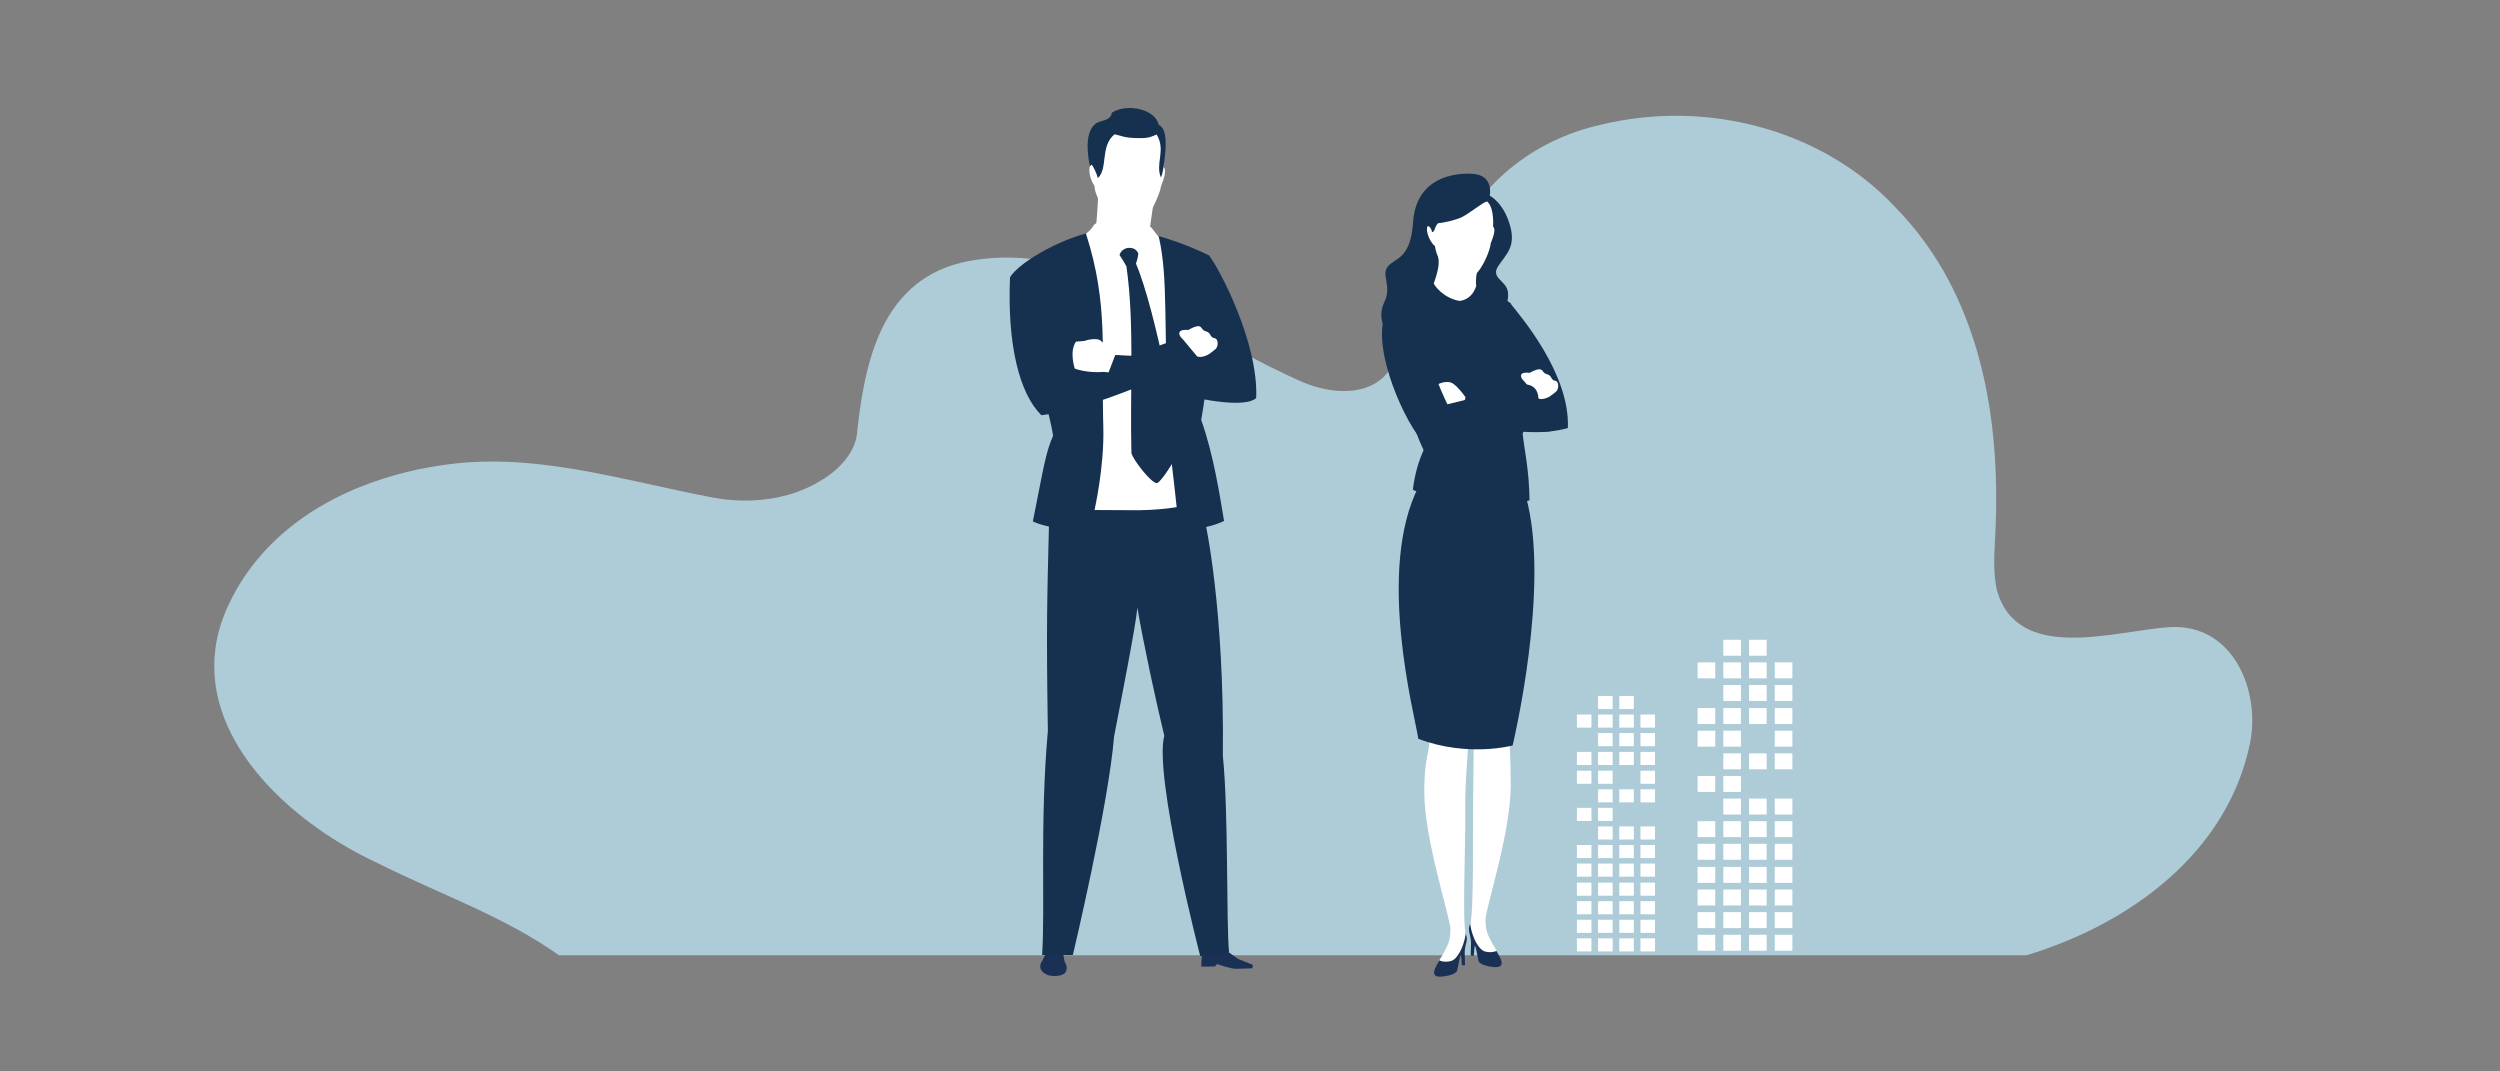 <?xml version="1.0" encoding="utf-8"?>
<!-- Generator: Adobe Illustrator 26.2.1, SVG Export Plug-In . SVG Version: 6.00 Build 0)  -->
<svg version="1.1" id="Layer_1" xmlns="http://www.w3.org/2000/svg" xmlns:xlink="http://www.w3.org/1999/xlink" x="0px" y="0px"
	 viewBox="0 0 1050 450" style="enable-background:new 0 0 1050 450;" xml:space="preserve">
<rect x="0" y="0" width="1050" height="450" fill="#808080" stroke="none"/>
<style type="text/css">
	.st0{fill:#AECCD7;}
	.st1{fill:#FFFFFF;}
	.st2{fill:#1A3155;}
	.st3{fill:#16314F;}
</style>
<path class="st0" d="M234.9,401.3c-23-16.4-51.1-26.1-76.3-38.8c-5.2-2.4-10.5-5.2-15.6-8.3c-35.9-21.7-66.7-59.5-46.7-100.8
	c13.4-28.1,39.9-45.6,69.8-53.9c6-1.7,12.1-3,18.2-3.9c38.8-6.3,75.8,5.9,115.2,13.4c10.7,2,21.6,1.6,31.3-1.1
	c4.9-1.4,9.4-3.3,13.5-5.8c7.8-4.4,14.7-11.8,15.6-19.7c3.2-30.1,10.1-65.8,47.1-72.8c48.5-8.7,86.5,24.4,125.3,43.9
	c5,2.5,10,4.9,15.1,7.1c11.4,4.8,27,6.1,35.2-3.9c9.6-12.2,15.2-25.9,21-39.5c1.9-4.5,3.9-9,6-13.4c11-25.7,33.4-44.8,62.7-51.4
	c44.8-10.9,93.3,2.2,123.5,34.4c4.5,4.6,8.7,9.5,12.4,14.6c3.8,5.2,7.2,10.6,10.1,16.1c17.7,33.4,21.7,72.1,19.6,109.4
	c-0.4,6.8-0.7,14.2,0.8,21c8.8,30.7,48.6,17.2,72.4,15.5c27-1.7,38.4,27,33.9,48.8c-9.5,45.9-50.1,75.7-93.8,89H234.9z"/>
<g>
	<g>
		<rect x="671.2" y="292.3" class="st1" width="6.1" height="5.5"/>
		<rect x="680.1" y="292.3" class="st1" width="6.1" height="5.5"/>
		<rect x="662.3" y="300.1" class="st1" width="6.1" height="5.5"/>
		<rect x="671.2" y="300.1" class="st1" width="6.1" height="5.5"/>
		<rect x="680.1" y="300.1" class="st1" width="6.1" height="5.5"/>
		<rect x="689" y="300.1" class="st1" width="6.1" height="5.5"/>
		<rect x="671.2" y="307.9" class="st1" width="6.1" height="5.5"/>
		<rect x="680.1" y="307.9" class="st1" width="6.1" height="5.5"/>
		<rect x="689" y="307.9" class="st1" width="6.1" height="5.5"/>
		<rect x="662.3" y="315.8" class="st1" width="6.1" height="5.5"/>
		<rect x="671.2" y="315.8" class="st1" width="6.1" height="5.5"/>
		<rect x="680.1" y="315.8" class="st1" width="6.1" height="5.5"/>
		<rect x="689" y="315.8" class="st1" width="6.1" height="5.5"/>
		<rect x="662.3" y="323.7" class="st1" width="6.1" height="5.5"/>
		<rect x="671.2" y="323.7" class="st1" width="6.1" height="5.5"/>
		<rect x="689" y="323.7" class="st1" width="6.1" height="5.5"/>
		<rect x="671.2" y="331.5" class="st1" width="6.1" height="5.5"/>
		<rect x="680.1" y="331.5" class="st1" width="6.1" height="5.5"/>
		<rect x="689" y="331.5" class="st1" width="6.1" height="5.5"/>
		<rect x="662.3" y="339.3" class="st1" width="6.1" height="5.5"/>
		<rect x="671.2" y="339.3" class="st1" width="6.1" height="5.5"/>
		<rect x="671.2" y="347.1" class="st1" width="6.1" height="5.5"/>
		<rect x="680.1" y="347.1" class="st1" width="6.1" height="5.5"/>
		<rect x="689" y="347.1" class="st1" width="6.1" height="5.5"/>
		<rect x="662.3" y="354.9" class="st1" width="6.1" height="5.5"/>
		<rect x="671.2" y="354.9" class="st1" width="6.1" height="5.5"/>
		<rect x="680.1" y="354.9" class="st1" width="6.1" height="5.5"/>
		<rect x="689" y="354.9" class="st1" width="6.1" height="5.5"/>
		<rect x="662.3" y="362.7" class="st1" width="6.1" height="5.5"/>
		<rect x="671.2" y="362.7" class="st1" width="6.1" height="5.5"/>
		<rect x="680.1" y="362.7" class="st1" width="6.1" height="5.5"/>
		<rect x="689" y="362.7" class="st1" width="6.1" height="5.5"/>
		<rect x="662.3" y="370.7" class="st1" width="6.1" height="5.5"/>
		<rect x="671.2" y="370.7" class="st1" width="6.1" height="5.5"/>
		<rect x="680.1" y="370.7" class="st1" width="6.1" height="5.5"/>
		<rect x="689" y="370.7" class="st1" width="6.1" height="5.5"/>
		<rect x="662.3" y="378.5" class="st1" width="6.1" height="5.5"/>
		<rect x="671.2" y="378.5" class="st1" width="6.1" height="5.5"/>
		<rect x="680.1" y="378.5" class="st1" width="6.1" height="5.5"/>
		<rect x="689" y="378.5" class="st1" width="6.1" height="5.5"/>
		<rect x="662.3" y="386.3" class="st1" width="6.1" height="5.5"/>
		<rect x="671.2" y="386.3" class="st1" width="6.1" height="5.5"/>
		<rect x="680.1" y="386.3" class="st1" width="6.1" height="5.5"/>
		<rect x="689" y="386.3" class="st1" width="6.1" height="5.5"/>
		<rect x="662.3" y="394.1" class="st1" width="6.1" height="5.5"/>
		<rect x="671.2" y="394.1" class="st1" width="6.1" height="5.5"/>
		<rect x="680.1" y="394.1" class="st1" width="6.1" height="5.5"/>
		<rect x="689" y="394.1" class="st1" width="6.1" height="5.5"/>
	</g>
</g>
<g>
	<g>
		<path class="st2" d="M614,390.2c0,0,2.9,1.8,1.8,5.9c-1,3.6-0.5,4.7-0.5,9.1c-0.2,0.4-1.3,0.2-1.3,0.2s-0.2-4-0.5-4.3
			c-0.6,1.4-0.9,4.1-1.5,6.5c-0.3,1.5-4.1,2.4-6.7,2.6c-1.7,0.1-3.1-0.3-3-1.9C602.3,405.1,614,390.2,614,390.2z"/>
		<path class="st1" d="M617.1,304.1c0,0-0.3,3.4-0.4,7.5c-0.1,4.7-1.5,16.9-1.3,29.9s-1.3,44.8,0.2,50.8c-1,6.4-3.9,10.5-5.8,11.2
			c-2.1,0.7-4.4,0.4-5.3-0.2c4.3-7,4.5-8.5,4.7-12.6c0.2-4.8-11-37.7-11-58.1s4.4-16.9,0.6-28.9
			C597.3,298.7,617.1,304.1,617.1,304.1z"/>
	</g>
	<g>
		<path class="st2" d="M619,386.2c0,0-2.9,1.8-1.8,5.9c1,3.6,0.5,4.7,0.5,9.1c0.2,0.4,1.3,0.2,1.3,0.2s0.2-4,0.5-4.3
			c0.6,1.4,0.9,4.1,1.5,6.5c0.3,1.5,4.1,2.4,6.7,2.6c1.7,0.1,3.1-0.3,3-1.9C630.8,401.1,619,386.2,619,386.2z"/>
		<path class="st1" d="M619.8,299.8c0,0-1,3.2-0.9,7.4c0.1,4.7,0,15.8-0.2,28.8s0.4,46.4-1.2,52.3c1,6.4,3.9,10.5,5.8,11.2
			c2.1,0.7,4.4,0.4,5.3-0.2c-4.3-7-4.5-8.5-4.7-12.6c-0.2-4.8,10.6-36.4,10.6-56.8s-1.4-22.4-0.3-30
			C634.8,294.7,619.8,299.8,619.8,299.8z"/>
	</g>
	<path class="st3" d="M595.9,204.2c-18.1,35.2-1.7,96.1-0.2,106.1c20.7,7.9,39.6,2.8,39.6,2.8s16.2-67.3,5.5-104.8
		C617.4,204.6,608.5,202.9,595.9,204.2z"/>
	<path class="st3" d="M631.4,131.2c0,0,2.8-4.9,1.8-9.2c-1.1-4.3-7.2-5.4-3.9-10.3c3.3-5,7.6-8.1,4.8-17.4
		c-2.8-9.4-8.4-12.1-8.4-12.1s1.9-8.6-7.2-9.2c-8-0.5-23.7,1.7-25,20.2c-1,15.5-7.3,15-10.5,18.6c-3.2,3.7,1.8,8.1-1.6,15.1
		c-3.3,7,1,12.3,1,12.3L631.4,131.2z"/>
	<path class="st3" d="M581.5,133c0,0,5.7-8.5,18.9-12.1c1.3-3.1,3.5-3.7,5.7-3.9c5.3-0.4,12.6-0.3,15.1,3.7
		c10.1,3.9,13,6.5,13.3,6.7c2.6,9.6,15.9,35.5,5,54.7c0.9,8,2.7,15,2.9,28c-16.4,6.2-37.8,1.2-49-4.4c0.8-6.7,2.5-12.3,4.6-16.8
		C588.1,167.2,581.5,133,581.5,133z"/>
	<path class="st3" d="M596.9,146c11.9,4.3,11.3,22.8,17.8,31.4c13.1-4.1,12.3-7.9,12.1-2.2c-0.4,9.1-25.1,17.1-26.9,17.5
		c-3.3-5.5-5.8-13.1-5.8-13.1S594.8,145.2,596.9,146z"/>
	<path class="st1" d="M615.5,166.8c0,0-2.8-4-5.1-5.6c-2.7-1.9-6.7,0.3-6.7,0.3s-2.8,0.2-5.7,0.3c-1.1,3.9,1,10.7,1,10.7
		s4.7,1.6,11.8,1c1.9,0.1,4.7,0.8,4.7,0.8V166.8z"/>
	<path class="st1" d="M621.5,110.2c-1.3,1.4-4.1,0.9-5.9,0c-2-1-3.7-1.2-5.3-0.5c-1.5,0.7-5,0-6.4-2.5c0.7,2.8,0.5,5.6-1.7,11.8
		c0.2,1,4.2,6.3,10.9,7.4c4-0.6,6-3.4,6.9-6.3C619.6,117.4,620.4,112.5,621.5,110.2z"/>
	<path class="st1" d="M624.6,84.6c3.3,3,2.4,11.1,2.5,10.6c1.1,0.9,0.4,3.6-1,7c-0.1,2.4-3.2,10.6-7,13.6c-0.6,0.5-4.2,2.4-9.2-0.6
		c-1-0.8-6.3-5-7.2-11.8c-3-2.5-4.2-8.1-2.8-8.5c0.6,0.4,1.2,0.9,1.6,2.6c1.4-0.3,0.9-2.4,2.6-3.8c2.4-0.1,7.3-1.3,9.9-2.5
		C618.1,89,622.7,85,624.6,84.6z"/>
	<path class="st3" d="M634.4,127.5c3.9,4.9,25.1,29.4,24.1,52.3c-21.3,5.8-45.9-5-45.9-5l3-7.8l32.6,0.5l-10.1-8.3
		C638.2,159.2,631.4,134.3,634.4,127.5z"/>
	<path class="st3" d="M634.8,136.1c0,0,13.1,8.5,18,44.8c-12.6,2-26.9-2.4-26.9-2.4s22-10.1,13-22.9
		C636,151.4,634.8,136.1,634.8,136.1z"/>
	<path class="st1" d="M640.3,160.3c0,0-1.9-1.7-1.4-2.9c0.5-1.3,3.6-0.8,3.6-0.8s2.6-1.6,4.2-1.5c1.5,0.1,1.1,1.6,3.1,2.1
		s1.6,2.5,3.3,2.7s1.8,3.6,0.3,4.7c-1.2,0.9-2.9,2.7-5.7,3c-0.8,0.1-1.5-0.2-1.5-0.2L640.3,160.3z"/>
	<path class="st3" d="M581.5,133c-5,14.1,8.5,45.2,17.3,53.9c26.5-3.4,47.3-18.8,47.3-18.8s0.7-5.8-4.8-6.6
		c-2.7,0.9-33.4,8.3-33.4,8.3s-5-10.2-7.4-19.1C596.6,136.5,587.4,131.8,581.5,133z"/>
</g>
<g>
	<path class="st2" d="M504.9,401.4c-0.5,2.3-0.3,4.6-0.3,4.6l5.7-0.1l0.9-1c0,0,5.8,2.1,8.1,2s6.6-0.2,6.6-0.2s0.9-1.5-0.5-1.8
		c-0.4-0.1-5.3-2.1-5.3-2.1l-4.7-3.3C515.5,399.5,511.3,400.1,504.9,401.4z"/>
	<path class="st2" d="M446.6,400.9l0.5,2.9c0,0,2.2,3.2-0.2,5.2c-1.6,1.2-5.8,1.1-7.1,0.4c-4.9-2.2-2.1-5.8-2.1-5.8l1.7-3.4
		L446.6,400.9z"/>
	<path class="st3" d="M424.2,116.5c3.4-6.2,24.3-18.7,40.8-20.1c17.8-1.6,42.2,10.5,42.8,10.9c2.6,9.9,1.3,43-3.3,69.1
		c5.2,14.4,8,32.8,9.6,42.4c-16.5,8.2-68.8,6-80.3,0.2c4.6-23,5.3-28.7,8.5-36C440.4,169.4,424,118,424.2,116.5z"/>
	<path class="st1" d="M494.2,213c-1.6-15.6-2.8-22.2-3.4-33c-2.2-41.8,0-62.9-4.1-80.5c-1-1.1-2.3-2.9-3.1-3.9
		C483,94.8,477,93.8,472,94c-6,0.2-10.9-1.4-12.5,0.4c-0.2,0.4-1.5,2.5-3.4,3.7c9.6,29.9,6.4,49.5,7.3,81.7
		c0.4,16.5-3.7,34.4-3.7,34.4s13.7,0.1,18.6,0.1C484.5,214.2,490.1,213.7,494.2,213z"/>
	<path class="st3" d="M470.2,107.1c0,0,0.7-2.8,3.9-3s4,2.4,4,2.4s-0.2,2.2-1,4.2c8.4,19.7,18.9,75.7,17.4,79.9
		c-0.7,2.1-7,12.2-8.6,12.3c-2.4,0.1-10.1-9.9-10.7-12.6c-0.7-26.5,1.4-54.1-2.1-78.4C472.3,110.3,470.2,107.1,470.2,107.1z"/>
	<g>
		<path class="st3" d="M461.9,51.1c2.3-0.7,4.7-1.1,5.1-3.8c6.7-4.2,18.5-1.2,19.6,5.1c3.9,1.6,3.9,10,0.5,25.7
			c-5.3,0.7-24.2-0.3-27.2-0.4C454.7,61.6,456.5,52.7,461.9,51.1z"/>
		<path class="st1" d="M485,79.9c-1.7,1.4-5.1,13.1-7.4,12.1c-2.6-1.1-5-0.5-6.9,0.2s-7.6-7.8-9.5-10.4c0,3.9-0.8,12.3-0.8,12.8
			c0.4,1.4,4,7.5,12.5,8.8c5-0.5,9.3-4.7,10-7C483.1,94.2,485,82.4,485,79.9z"/>
		<path class="st1" d="M485.8,56.5c4,6.7-0.7,12.2,1.8,18.1c1.1-2.9,1-3.9,1.1-4.4c1.3,1,0.4,4.3-1.2,8.4
			c-0.1,2.9-6.2,14.7-7.7,16.1c-0.7,0.5-10.8,0.6-11.5-0.2c-1.2-1-8.8-11.9-8.6-16.4c-2.3-3.3-2.9-8.4-1.2-8.9
			c0.6,0.5,2.1,3.6,2.6,5.6c4.4-4.1,0.8-13.2,7-18.4c2.9,0.6,4.2,1.6,10,1.6C483.1,58.2,484.2,57,485.8,56.5z"/>
	</g>
	<path class="st3" d="M440.6,219c-0.8,33.3-1.2,42.5-0.5,88c-3.4,38.4-1.1,72.8-2.4,94.1h12.9c0,0,15-63,17.3-91.7
		c3-15.6,9.2-46.9,9.8-54.2c2.4,14.4,7.9,39.8,11.3,53.8c-4.5,16.8,15.1,92.6,15.1,92.6l12.1-1.6c-1.2-12.8-0.2-59.4-2.6-82.5
		c0.7-62.2-7.4-98.1-7.4-98.1S447.2,219.4,440.6,219z"/>
	<path class="st3" d="M424.2,116.5c-1.2,28.8,4.1,49,13.2,57.9c27.4-3.5,65.8-23.5,65.8-23.5s-1.8-8-7.5-8.9
		c-2.8,0.9-45.8,16.6-45.8,16.6s0.9-14.9-2.4-29.8C444,113.9,434,118.9,424.2,116.5z"/>
	<path class="st1" d="M468.5,149.1c0,0-4.1-4.3-6.3-6.1c-1.2-1-5-0.5-6.7,0.2c-0.7,0-2,0.2-3.6,0.3c-2.9,4.1-0.5,11.3-0.5,11.3
		s5,2,12.3,1.4c2,0.1,4.8,0.8,4.8,0.8V149.1z"/>
	<path class="st3" d="M507.8,107.3c4,5,20.8,36.3,19.8,59.9c-8.8,7.8-62.3-10-62.3-10l3.1-8.1l37.6,2l-6.9-20
		C499.1,131.1,502.7,115.3,507.8,107.3z"/>
	<path class="st1" d="M496.8,142.5c0,0-2-1.7-1.4-3s3.7-0.9,3.7-0.9s2.7-1.7,4.3-1.6c1.6,0.1,1.1,1.7,3.2,2.2c2,0.5,1.6,2.6,3.4,2.8
		c1.8,0.2,1.9,3.7,0.3,4.8c-1.3,1-3,2.8-5.9,3.1c-0.8,0.1-1.6-0.2-1.6-0.2L496.8,142.5z"/>
</g>
<g>
	<g>
		<rect x="723.8" y="268.7" class="st1" width="7.4" height="6.7"/>
		<rect x="734.6" y="268.7" class="st1" width="7.4" height="6.7"/>
		<rect x="713" y="278.2" class="st1" width="7.4" height="6.7"/>
		<rect x="723.8" y="278.2" class="st1" width="7.4" height="6.7"/>
		<rect x="734.6" y="278.2" class="st1" width="7.4" height="6.7"/>
		<rect x="745.4" y="278.2" class="st1" width="7.4" height="6.7"/>
		<rect x="723.8" y="287.7" class="st1" width="7.4" height="6.7"/>
		<rect x="734.6" y="287.7" class="st1" width="7.4" height="6.7"/>
		<rect x="745.4" y="287.7" class="st1" width="7.4" height="6.7"/>
		<rect x="713" y="297.4" class="st1" width="7.4" height="6.7"/>
		<rect x="723.8" y="297.4" class="st1" width="7.4" height="6.7"/>
		<rect x="734.6" y="297.4" class="st1" width="7.4" height="6.7"/>
		<rect x="745.4" y="297.4" class="st1" width="7.4" height="6.7"/>
		<rect x="713" y="306.9" class="st1" width="7.4" height="6.7"/>
		<rect x="723.8" y="306.9" class="st1" width="7.4" height="6.7"/>
		<rect x="745.4" y="306.9" class="st1" width="7.4" height="6.7"/>
		<rect x="723.8" y="316.4" class="st1" width="7.4" height="6.7"/>
		<rect x="734.6" y="316.4" class="st1" width="7.4" height="6.7"/>
		<rect x="745.4" y="316.4" class="st1" width="7.4" height="6.7"/>
		<rect x="713" y="325.9" class="st1" width="7.4" height="6.7"/>
		<rect x="723.8" y="325.9" class="st1" width="7.4" height="6.7"/>
		<rect x="723.8" y="335.4" class="st1" width="7.4" height="6.7"/>
		<rect x="734.6" y="335.4" class="st1" width="7.4" height="6.7"/>
		<rect x="745.4" y="335.4" class="st1" width="7.4" height="6.7"/>
		<rect x="713" y="344.9" class="st1" width="7.4" height="6.7"/>
		<rect x="723.8" y="344.9" class="st1" width="7.4" height="6.7"/>
		<rect x="734.6" y="344.9" class="st1" width="7.4" height="6.7"/>
		<rect x="745.4" y="344.9" class="st1" width="7.4" height="6.7"/>
		<rect x="713" y="354.4" class="st1" width="7.4" height="6.7"/>
		<rect x="723.8" y="354.4" class="st1" width="7.4" height="6.7"/>
		<rect x="734.6" y="354.4" class="st1" width="7.4" height="6.7"/>
		<rect x="745.4" y="354.4" class="st1" width="7.4" height="6.7"/>
		<rect x="713" y="364.1" class="st1" width="7.4" height="6.7"/>
		<rect x="723.8" y="364.1" class="st1" width="7.4" height="6.7"/>
		<rect x="734.6" y="364.1" class="st1" width="7.4" height="6.7"/>
		<rect x="745.4" y="364.1" class="st1" width="7.4" height="6.7"/>
		<rect x="713" y="373.6" class="st1" width="7.4" height="6.7"/>
		<rect x="723.8" y="373.6" class="st1" width="7.4" height="6.7"/>
		<rect x="734.6" y="373.6" class="st1" width="7.4" height="6.7"/>
		<rect x="745.4" y="373.6" class="st1" width="7.4" height="6.7"/>
		<rect x="713" y="383.1" class="st1" width="7.4" height="6.7"/>
		<rect x="723.8" y="383.1" class="st1" width="7.4" height="6.7"/>
		<rect x="734.6" y="383.1" class="st1" width="7.4" height="6.7"/>
		<rect x="745.4" y="383.1" class="st1" width="7.4" height="6.7"/>
		<rect x="713" y="392.6" class="st1" width="7.4" height="6.7"/>
		<rect x="723.8" y="392.6" class="st1" width="7.4" height="6.7"/>
		<rect x="734.6" y="392.6" class="st1" width="7.4" height="6.7"/>
		<rect x="745.4" y="392.6" class="st1" width="7.4" height="6.7"/>
	</g>
</g>
</svg>
